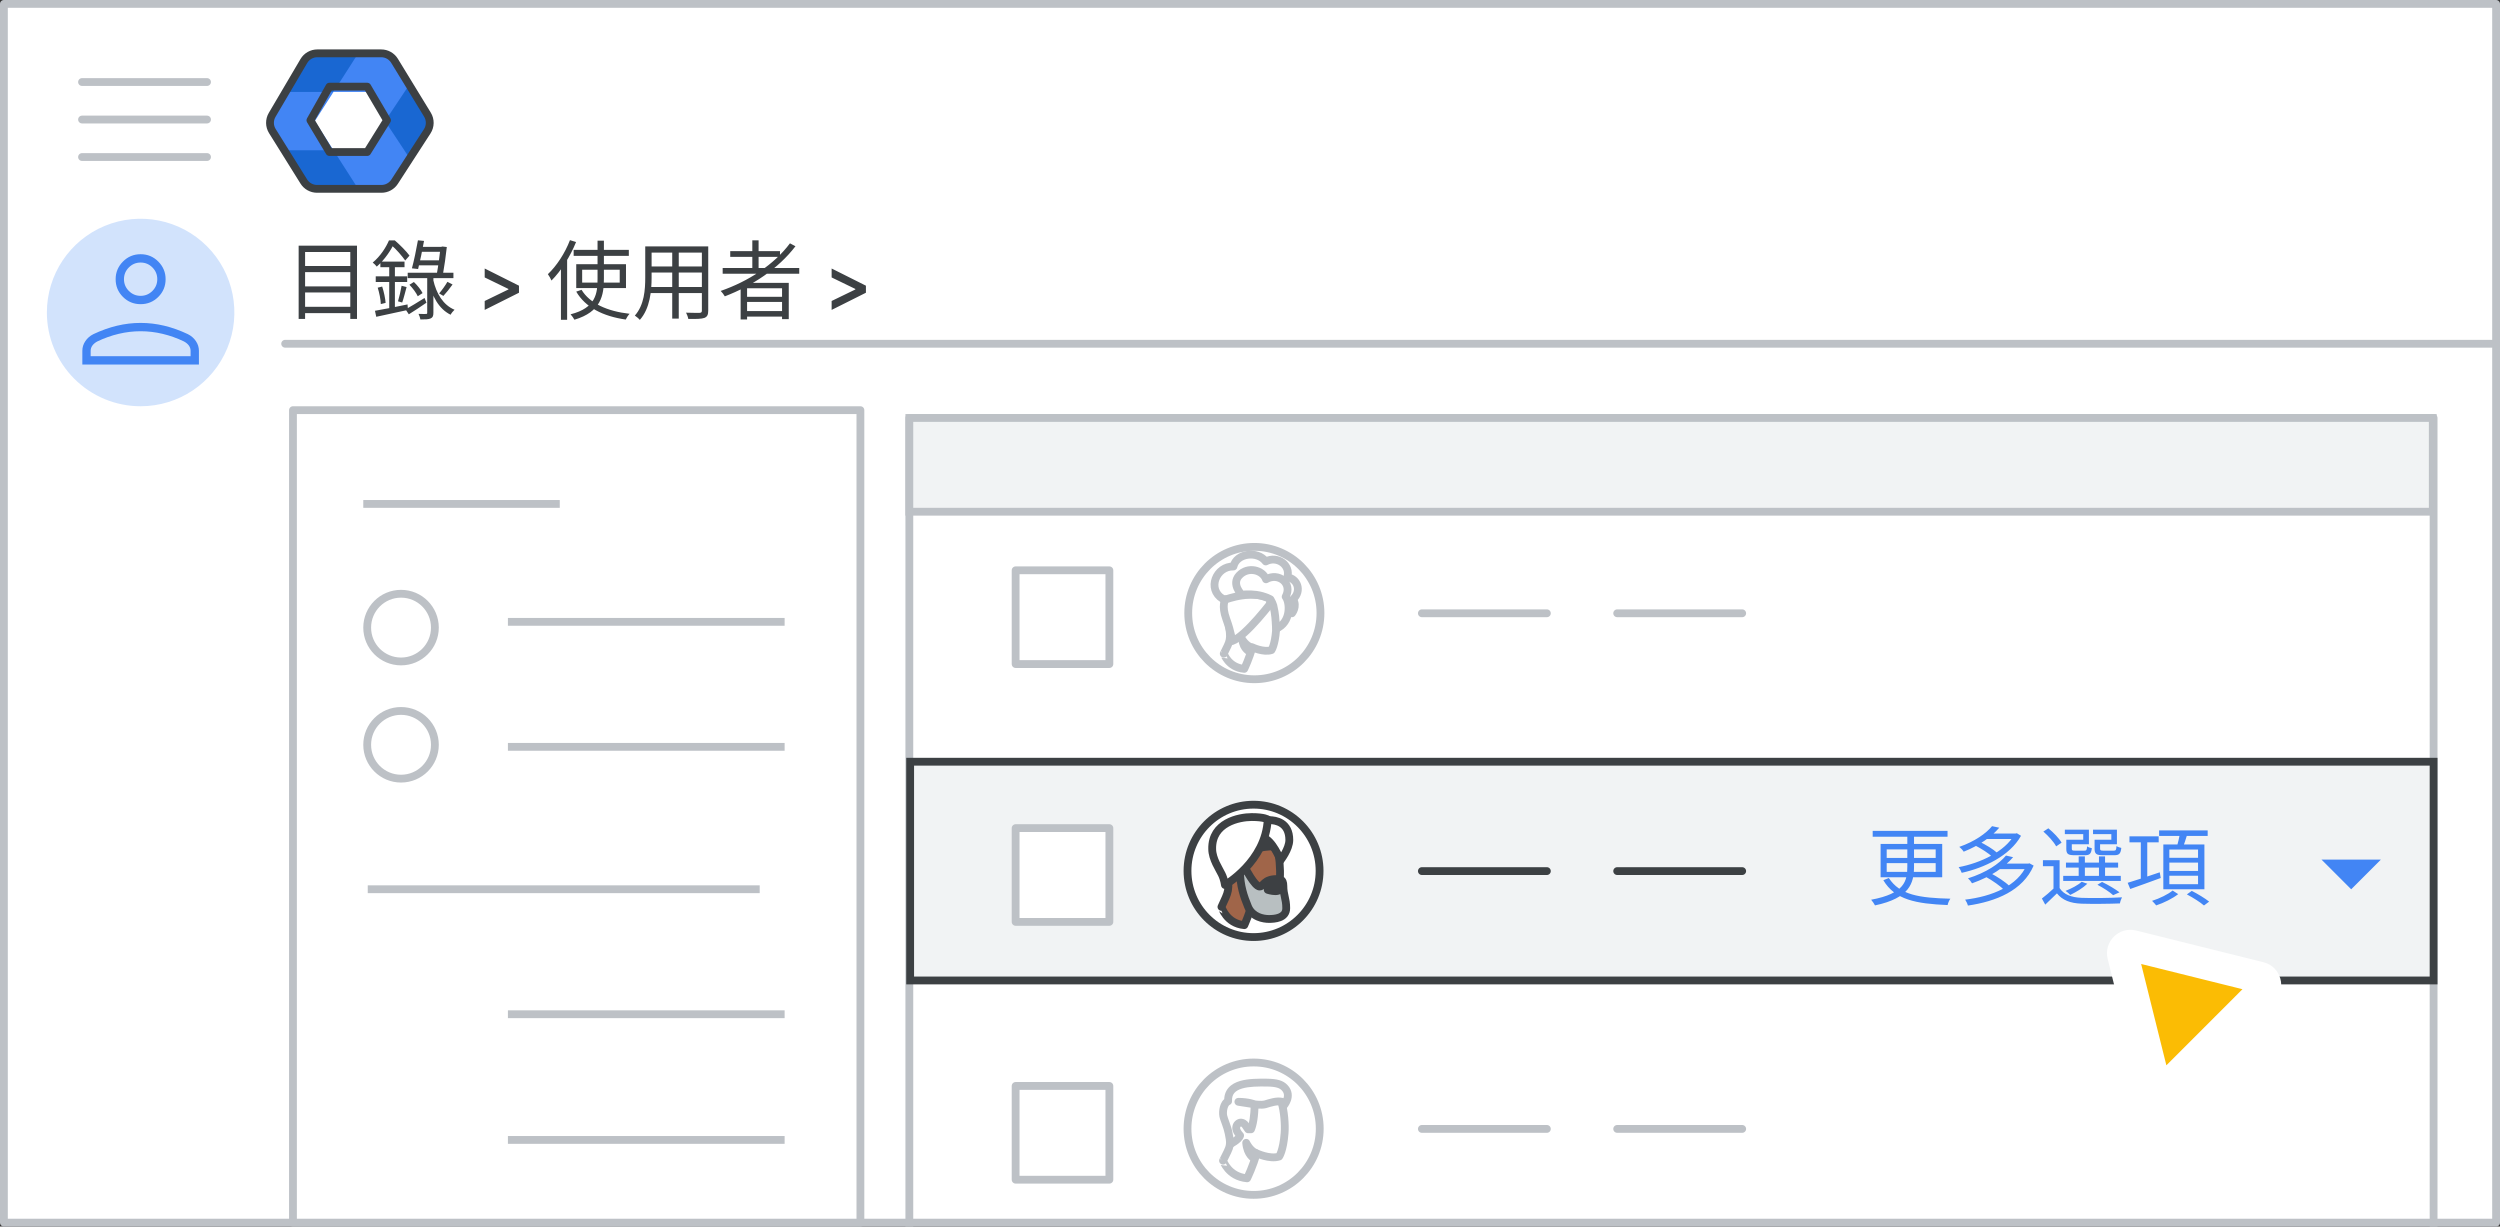 <svg width="320" height="157" viewBox="0 0 320 157" fill="none" xmlns="http://www.w3.org/2000/svg">
<rect x="0" y="0" width="320" height="157" fill="#333333" stroke="none"/>
<g id="admin-restore-data" clip-path="url(#clip0_4876_2999)">
<rect id="Rectangle" x="0.5" y="0.5" width="319" height="156" fill="white" stroke="#BDC1C6" stroke-linejoin="round"/>
<path id="Line" d="M36.5 44H319" stroke="#BDC1C6" stroke-linecap="round"/>
<g id="Admin icon - illustrated">
<g id="Group">
<path id="Vector" d="M36.407 19.233L38.831 23.168C39.214 23.791 39.922 24.174 40.688 24.174H45.849L44.92 21.531L42.688 19.233L39.547 18.722L36.407 19.233Z" fill="#1967D2"/>
<path id="Vector_2" d="M54.859 14.494L52.506 10.673L50.482 12.774L49.287 15.5L50.585 18.417L52.49 20.35L54.859 16.506C55.242 15.883 55.242 15.117 54.859 14.494Z" fill="#1967D2"/>
<path id="Vector_3" d="M45.85 6.826H40.689C39.923 6.826 39.215 7.209 38.832 7.832L36.407 11.767L39.547 12.279L42.688 11.767L44.98 9.469L45.85 6.826Z" fill="#1967D2"/>
<path id="Vector_4" d="M40.299 15.5L42.688 11.767H36.407L34.728 14.494C34.345 15.117 34.345 15.883 34.728 16.506L36.407 19.233H42.688L40.299 15.5Z" fill="#4285F4"/>
<path id="Vector_5" d="M46.898 11.767L49.287 15.5L52.505 10.673L50.755 7.832C50.372 7.209 49.663 6.826 48.897 6.826H45.85L42.688 11.767H46.898Z" fill="#4285F4"/>
<path id="Vector_6" d="M46.898 19.233H42.688L45.85 24.174H48.897C49.663 24.174 50.372 23.791 50.755 23.168L52.49 20.35L49.287 15.5L46.898 19.233Z" fill="#4285F4"/>
</g>
<path id="Path 19" fill-rule="evenodd" clip-rule="evenodd" d="M42.167 11.092H47.008L49.538 15.396L47.008 19.459H42.167L39.732 15.396L42.167 11.092Z" stroke="#3C4043" stroke-linejoin="round"/>
<path id="Path 19_2" fill-rule="evenodd" clip-rule="evenodd" d="M38.894 7.811C39.254 7.201 39.909 6.826 40.618 6.826H48.793C49.49 6.826 50.136 7.189 50.5 7.783L54.714 14.676C55.115 15.332 55.105 16.16 54.686 16.806L50.506 23.261C50.137 23.83 49.505 24.174 48.827 24.174H40.584C39.894 24.174 39.252 23.818 38.887 23.232L34.862 16.778C34.468 16.146 34.457 15.347 34.835 14.705L38.894 7.811Z" stroke="#3C4043" stroke-linejoin="round"/>
</g>
<g id="Menu">
<path id="Line_2" d="M10.5 10.5H26.5" stroke="#BDC1C6" stroke-linecap="round" stroke-linejoin="round"/>
<path id="Line_3" d="M10.5 15.3H26.5" stroke="#BDC1C6" stroke-linecap="round" stroke-linejoin="round"/>
<path id="Line_4" d="M10.5 20.1H26.5" stroke="#BDC1C6" stroke-linecap="round" stroke-linejoin="round"/>
</g>
<g id="nav-directory-on">
<path id="Path" d="M18 52C22.854 52 27.23 49.076 29.087 44.591C30.944 40.107 29.916 34.945 26.484 31.514C23.051 28.082 17.889 27.056 13.405 28.915C8.921 30.773 5.998 35.15 6 40.004C6 43.186 7.264 46.238 9.515 48.488C11.765 50.738 14.818 52.001 18 52Z" fill="#D2E3FC"/>
<g id="person_BASELINE_P900">
<path id="Shape" fill-rule="evenodd" clip-rule="evenodd" d="M15.735 38.002C16.357 38.623 17.112 38.934 18 38.934C18.888 38.934 19.643 38.623 20.265 38.002C20.887 37.38 21.198 36.625 21.198 35.736C21.198 34.866 20.887 34.115 20.265 33.484C19.643 32.854 18.888 32.539 18 32.539C17.112 32.539 16.357 32.854 15.735 33.484C15.113 34.115 14.802 34.866 14.802 35.736C14.802 36.625 15.113 37.38 15.735 38.002ZM10.539 44.903V46.662H25.462V44.903C25.462 44.459 25.333 44.046 25.076 43.664C24.818 43.282 24.476 42.985 24.049 42.772C23.037 42.292 22.029 41.932 21.025 41.692C20.021 41.452 19.013 41.333 18 41.333C16.987 41.333 15.979 41.452 14.976 41.692C13.972 41.932 12.963 42.292 11.951 42.772C11.524 42.985 11.183 43.282 10.925 43.664C10.667 44.046 10.539 44.459 10.539 44.903ZM24.396 45.596V44.903C24.396 44.655 24.32 44.428 24.17 44.223C24.018 44.019 23.809 43.846 23.543 43.704C22.655 43.278 21.744 42.954 20.812 42.732C19.879 42.51 18.942 42.398 18 42.398C17.058 42.398 16.122 42.51 15.189 42.732C14.256 42.954 13.345 43.278 12.457 43.704C12.191 43.846 11.982 44.019 11.831 44.223C11.68 44.428 11.604 44.655 11.604 44.903V45.596H24.396ZM19.506 37.242C19.088 37.659 18.586 37.868 18 37.868C17.414 37.868 16.912 37.659 16.495 37.242C16.077 36.824 15.868 36.323 15.868 35.736C15.868 35.15 16.077 34.648 16.495 34.231C16.912 33.813 17.414 33.605 18 33.605C18.586 33.605 19.088 33.813 19.506 34.231C19.923 34.648 20.132 35.15 20.132 35.736C20.132 36.323 19.923 36.824 19.506 37.242Z" fill="#4285F4"/>
</g>
</g>
<rect id="Rectangle_2" x="116.395" y="53.5" width="195.105" height="111" stroke="#BDC1C6" stroke-linejoin="round"/>
<rect id="Rectangle_3" x="116.395" y="53.5" width="195" height="12" fill="#F1F3F4" stroke="#BDC1C6"/>
<rect id="Rectangle_4" x="116.5" y="97.5" width="195" height="28" fill="#F1F3F4" stroke="#3C4043"/>
<rect id="Rectangle_5" x="37.5" y="52.5" width="72.632" height="104" fill="white" stroke="#BDC1C6" stroke-linejoin="round"/>
<g id="Group 4">
<path id="Line_5" d="M207 144.5H223" stroke="#BDC1C6" stroke-linecap="round"/>
<path id="Line_6" d="M182 144.5H198" stroke="#BDC1C6" stroke-linecap="round"/>
<rect id="Rectangle_6" x="130" y="139" width="12" height="12" fill="white" stroke="#BDC1C6" stroke-linejoin="round"/>
</g>
<g id="People/profile9 greyscale">
<g id="Group 22 Copy 5">
<ellipse id="Oval" cx="160.463" cy="144.472" rx="8.463" ry="8.472" fill="white" stroke="#BDC1C6"/>
</g>
<path id="Fill 1" fill-rule="evenodd" clip-rule="evenodd" d="M159.632 150.825C159.632 150.825 160.439 149.19 160.835 147.616C160.835 147.616 162.527 148.426 163.73 148.037C163.73 148.037 164.252 147.32 164.426 145.061C164.521 143.924 164.363 142.195 164.046 141.135C163.698 139.936 162.512 139.126 160.565 139.422C157.923 139.811 156.705 141.244 157.195 143.721C157.765 146.666 157.464 146.666 156.547 148.567C156.562 148.551 157.211 150.608 159.632 150.825Z" fill="white"/>
<path id="Stroke 3" fill-rule="evenodd" clip-rule="evenodd" d="M159.632 150.825C159.632 150.825 160.439 149.19 160.835 147.616C160.835 147.616 162.527 148.426 163.73 148.037C163.73 148.037 164.252 147.32 164.426 145.061C164.521 143.924 164.363 142.195 164.046 141.135C163.698 139.936 162.512 139.126 160.565 139.422C157.923 139.811 156.705 141.244 157.195 143.721C157.765 146.666 157.464 146.666 156.547 148.567C156.562 148.551 157.211 150.608 159.632 150.825Z" stroke="#BDC1C6" stroke-linecap="round" stroke-linejoin="round"/>
<path id="Fill 5" fill-rule="evenodd" clip-rule="evenodd" d="M158.737 145.345C158.574 145.911 157.413 146.477 157.413 146.477C157.413 146.477 157.528 146.267 157.266 145.054C157.102 144.198 156.661 143.276 156.579 142.84C156.465 142.226 156.644 141.191 157.2 140.965C157.07 138.532 160.091 138.556 162.102 138.573L162.121 138.573C163.462 138.589 164.017 138.799 164.426 139.219C165.44 140.27 164.312 141.531 164.312 141.531C164.279 141.272 164.116 141.03 164.116 141.03C163.429 140.868 162.579 141.159 161.941 141.353C161.467 141.482 160.584 141.353 160.584 141.353C160.584 142.84 160.372 143.988 160.127 144.553H159.767L159.358 143.955C159.358 143.955 159.13 143.664 158.77 143.697C158.606 143.713 158.23 143.891 158.23 144.392C158.23 144.747 158.557 145.168 158.737 145.345Z" fill="white"/>
<path id="Stroke 7" d="M160.585 141.353L160.508 141.847C160.759 141.886 161 141.73 161.067 141.484C161.134 141.238 161.005 140.982 160.768 140.888L160.585 141.353ZM158.509 141.03V140.53C158.247 140.53 158.03 140.731 158.01 140.991C157.99 141.251 158.174 141.484 158.432 141.524L158.509 141.03ZM160.584 141.353L160.657 140.858C160.513 140.837 160.367 140.88 160.258 140.975C160.148 141.07 160.084 141.208 160.084 141.353H160.584ZM160.127 144.553V145.053C160.326 145.053 160.506 144.935 160.585 144.752L160.127 144.553ZM159.767 144.553L159.354 144.835C159.447 144.972 159.602 145.053 159.767 145.053V144.553ZM159.358 143.955L159.771 143.673C159.765 143.664 159.758 143.655 159.752 143.647L159.358 143.955ZM158.77 143.697L158.725 143.199L158.72 143.199L158.77 143.697ZM158.737 145.345L159.218 145.484C159.268 145.308 159.219 145.119 159.089 144.99L158.737 145.345ZM157.413 146.477L156.974 146.238C156.87 146.429 156.901 146.665 157.052 146.822C157.202 146.98 157.437 147.022 157.632 146.926L157.413 146.477ZM157.266 145.054L156.775 145.148L156.777 145.16L157.266 145.054ZM156.579 142.84L156.088 142.931L156.088 142.932L156.579 142.84ZM157.2 140.965L157.389 141.428C157.586 141.348 157.711 141.151 157.7 140.938L157.2 140.965ZM162.121 138.573L162.127 138.073L162.125 138.073L162.121 138.573ZM164.426 139.219L164.786 138.872L164.785 138.871L164.426 139.219ZM164.312 141.531L163.816 141.594C163.84 141.788 163.976 141.95 164.163 142.008C164.35 142.067 164.554 142.01 164.685 141.864L164.312 141.531ZM164.116 141.03L164.53 140.75C164.46 140.646 164.353 140.572 164.23 140.543L164.116 141.03ZM161.941 141.353L162.073 141.835C162.078 141.834 162.082 141.833 162.087 141.831L161.941 141.353ZM160.585 141.353C160.768 140.888 160.768 140.888 160.768 140.888C160.768 140.888 160.768 140.888 160.768 140.888C160.768 140.888 160.768 140.888 160.767 140.888C160.767 140.887 160.766 140.887 160.766 140.887C160.765 140.887 160.764 140.886 160.762 140.886C160.759 140.884 160.756 140.883 160.751 140.881C160.742 140.878 160.73 140.873 160.715 140.868C160.684 140.857 160.642 140.843 160.587 140.825C160.479 140.791 160.323 140.747 160.128 140.703C159.736 140.616 159.18 140.53 158.509 140.53V141.53C159.095 141.53 159.578 141.605 159.91 141.679C160.075 141.716 160.203 141.753 160.287 141.779C160.329 141.793 160.36 141.803 160.379 141.81C160.389 141.813 160.395 141.816 160.399 141.817C160.401 141.818 160.402 141.818 160.402 141.818C160.402 141.819 160.402 141.819 160.402 141.818C160.402 141.818 160.402 141.818 160.402 141.818C160.401 141.818 160.401 141.818 160.401 141.818C160.401 141.818 160.401 141.818 160.401 141.818C160.401 141.818 160.401 141.818 160.585 141.353ZM158.432 141.524L160.508 141.847L160.662 140.859L158.586 140.536L158.432 141.524ZM160.084 141.353C160.084 142.811 159.874 143.88 159.668 144.354L160.585 144.752C160.87 144.095 161.084 142.869 161.084 141.353H160.084ZM160.127 144.053H159.767V145.053H160.127V144.053ZM160.18 144.271L159.771 143.673L158.946 144.238L159.354 144.835L160.18 144.271ZM159.358 143.955C159.752 143.647 159.751 143.646 159.751 143.646C159.751 143.646 159.751 143.646 159.751 143.646C159.751 143.646 159.751 143.645 159.751 143.645C159.75 143.645 159.75 143.644 159.749 143.644C159.749 143.643 159.748 143.642 159.747 143.641C159.745 143.638 159.743 143.636 159.74 143.633C159.736 143.627 159.73 143.62 159.723 143.612C159.709 143.597 159.691 143.577 159.669 143.555C159.624 143.511 159.561 143.454 159.478 143.399C159.315 143.289 159.055 143.169 158.725 143.199L158.815 144.195C158.845 144.192 158.879 144.201 158.92 144.229C158.94 144.242 158.956 144.256 158.965 144.266C158.97 144.27 158.972 144.273 158.973 144.273C158.973 144.274 158.972 144.273 158.971 144.271C158.97 144.271 158.97 144.27 158.969 144.269C158.968 144.268 158.968 144.267 158.967 144.267C158.967 144.266 158.966 144.266 158.966 144.266C158.966 144.265 158.966 144.265 158.966 144.265C158.966 144.265 158.965 144.265 158.965 144.265C158.965 144.264 158.965 144.264 159.358 143.955ZM158.72 143.199C158.527 143.218 158.289 143.315 158.094 143.501C157.882 143.702 157.731 144.002 157.731 144.392H158.731C158.731 144.33 158.742 144.293 158.751 144.272C158.76 144.251 158.772 144.236 158.784 144.224C158.797 144.211 158.812 144.202 158.826 144.196C158.842 144.189 158.842 144.192 158.82 144.194L158.72 143.199ZM157.731 144.392C157.731 144.706 157.868 144.995 157.989 145.195C158.117 145.405 158.27 145.586 158.386 145.701L159.089 144.99C159.025 144.927 158.925 144.809 158.844 144.676C158.756 144.532 158.731 144.433 158.731 144.392H157.731ZM158.257 145.207C158.25 145.229 158.215 145.299 158.107 145.408C158.005 145.51 157.873 145.614 157.732 145.71C157.593 145.805 157.456 145.886 157.354 145.943C157.303 145.971 157.262 145.993 157.234 146.007C157.22 146.015 157.209 146.02 157.202 146.023C157.199 146.025 157.196 146.026 157.195 146.027C157.194 146.027 157.194 146.027 157.194 146.028C157.194 146.028 157.194 146.028 157.194 146.028C157.194 146.028 157.194 146.028 157.194 146.027C157.194 146.027 157.194 146.027 157.194 146.027C157.194 146.027 157.194 146.027 157.413 146.477C157.632 146.926 157.632 146.926 157.632 146.926C157.632 146.926 157.633 146.926 157.633 146.926C157.633 146.926 157.633 146.926 157.633 146.926C157.633 146.926 157.634 146.925 157.634 146.925C157.635 146.925 157.637 146.924 157.638 146.923C157.641 146.922 157.645 146.92 157.65 146.917C157.661 146.912 157.675 146.905 157.693 146.896C157.729 146.877 157.779 146.85 157.84 146.817C157.96 146.75 158.124 146.653 158.296 146.536C158.466 146.42 158.654 146.276 158.816 146.113C158.971 145.957 159.142 145.744 159.218 145.484L158.257 145.207ZM157.413 146.477C157.852 146.716 157.853 146.715 157.853 146.714C157.853 146.714 157.854 146.714 157.854 146.713C157.854 146.712 157.855 146.711 157.855 146.71C157.856 146.708 157.857 146.706 157.858 146.704C157.86 146.7 157.862 146.696 157.864 146.692C157.868 146.685 157.872 146.677 157.875 146.669C157.882 146.652 157.888 146.636 157.893 146.619C157.904 146.585 157.913 146.549 157.92 146.51C157.933 146.432 157.94 146.335 157.938 146.21C157.933 145.962 157.889 145.572 157.755 144.949L156.777 145.16C156.904 145.749 156.935 146.07 156.938 146.23C156.939 146.309 156.934 146.341 156.934 146.34C156.934 146.34 156.936 146.329 156.942 146.312C156.945 146.303 156.948 146.292 156.954 146.28C156.956 146.274 156.959 146.267 156.963 146.26C156.964 146.256 156.966 146.253 156.968 146.249C156.969 146.247 156.97 146.245 156.971 146.243C156.971 146.242 156.972 146.242 156.972 146.241C156.973 146.24 156.973 146.239 156.973 146.239C156.974 146.238 156.974 146.238 157.413 146.477ZM157.757 144.961C157.667 144.49 157.504 144.014 157.362 143.62C157.209 143.195 157.102 142.914 157.071 142.748L156.088 142.932C156.138 143.202 156.292 143.6 156.421 143.959C156.562 144.35 156.701 144.762 156.775 145.148L157.757 144.961ZM157.071 142.749C157.029 142.521 157.039 142.186 157.121 141.89C157.209 141.567 157.334 141.451 157.389 141.428L157.012 140.502C156.511 140.706 156.268 141.219 156.156 141.624C156.038 142.056 156.016 142.544 156.088 142.931L157.071 142.749ZM157.7 140.938C157.673 140.441 157.806 140.119 158.007 139.889C158.22 139.646 158.552 139.46 159 139.327C159.909 139.057 161.091 139.065 162.117 139.073L162.125 138.073C161.141 138.065 159.797 138.048 158.716 138.368C158.168 138.531 157.639 138.793 157.255 139.23C156.861 139.68 156.662 140.268 156.701 140.992L157.7 140.938ZM162.115 139.073C163.417 139.088 163.801 139.294 164.068 139.568L164.785 138.871C164.234 138.304 163.507 138.089 162.127 138.073L162.115 139.073ZM164.066 139.566C164.402 139.915 164.392 140.274 164.277 140.605C164.217 140.776 164.131 140.928 164.056 141.04C164.02 141.095 163.988 141.137 163.966 141.165C163.955 141.178 163.947 141.188 163.942 141.194C163.94 141.197 163.938 141.198 163.938 141.199C163.938 141.199 163.938 141.199 163.938 141.199C163.938 141.199 163.938 141.199 163.938 141.199C163.938 141.198 163.939 141.198 163.939 141.198C163.939 141.198 163.939 141.198 163.939 141.198C163.939 141.198 163.939 141.198 164.312 141.531C164.685 141.864 164.685 141.864 164.685 141.864C164.685 141.864 164.685 141.864 164.685 141.864C164.685 141.863 164.686 141.863 164.686 141.863C164.686 141.862 164.687 141.861 164.688 141.861C164.689 141.859 164.691 141.857 164.692 141.855C164.696 141.851 164.701 141.846 164.706 141.839C164.718 141.826 164.733 141.807 164.751 141.785C164.787 141.739 164.835 141.675 164.888 141.595C164.994 141.437 165.126 141.208 165.221 140.933C165.417 140.371 165.464 139.575 164.786 138.872L164.066 139.566ZM164.808 141.468C164.782 141.263 164.708 141.082 164.652 140.966C164.622 140.904 164.594 140.853 164.572 140.817C164.561 140.799 164.552 140.784 164.545 140.772C164.541 140.767 164.538 140.762 164.536 140.758C164.535 140.756 164.533 140.755 164.533 140.753C164.532 140.753 164.532 140.752 164.531 140.752C164.531 140.751 164.531 140.751 164.531 140.751C164.531 140.751 164.531 140.751 164.531 140.75C164.531 140.75 164.53 140.75 164.53 140.75C164.53 140.75 164.53 140.75 164.116 141.03C163.701 141.309 163.701 141.309 163.701 141.309C163.701 141.309 163.701 141.309 163.701 141.309C163.701 141.309 163.701 141.309 163.701 141.309C163.701 141.308 163.701 141.308 163.7 141.308C163.7 141.308 163.7 141.307 163.7 141.307C163.7 141.307 163.699 141.307 163.699 141.307C163.699 141.306 163.7 141.307 163.701 141.309C163.703 141.312 163.706 141.318 163.711 141.326C163.722 141.343 163.736 141.369 163.751 141.401C163.785 141.47 163.809 141.54 163.816 141.594L164.808 141.468ZM164.23 140.543C163.784 140.438 163.317 140.485 162.911 140.568C162.503 140.651 162.101 140.782 161.796 140.875L162.087 141.831C162.419 141.73 162.761 141.619 163.11 141.548C163.459 141.477 163.761 141.46 164.001 141.516L164.23 140.543ZM161.81 140.871C161.658 140.912 161.391 140.918 161.114 140.902C160.985 140.895 160.869 140.884 160.785 140.874C160.744 140.87 160.711 140.865 160.688 140.862C160.677 140.861 160.669 140.86 160.663 140.859C160.661 140.859 160.659 140.858 160.658 140.858C160.657 140.858 160.657 140.858 160.657 140.858C160.657 140.858 160.657 140.858 160.657 140.858C160.657 140.858 160.657 140.858 160.657 140.858C160.657 140.858 160.657 140.858 160.657 140.858C160.657 140.858 160.657 140.858 160.584 141.353C160.512 141.848 160.512 141.848 160.512 141.848C160.512 141.848 160.512 141.848 160.512 141.848C160.512 141.848 160.512 141.848 160.513 141.848C160.513 141.848 160.513 141.848 160.514 141.848C160.514 141.848 160.515 141.848 160.516 141.848C160.519 141.849 160.522 141.849 160.526 141.85C160.533 141.851 160.544 141.852 160.558 141.854C160.586 141.858 160.626 141.863 160.674 141.868C160.771 141.879 160.905 141.892 161.056 141.901C161.339 141.917 161.75 141.923 162.073 141.835L161.81 140.871Z" fill="#BDC1C6"/>
<path id="Fill 13" fill-rule="evenodd" clip-rule="evenodd" d="M160.512 148.256C160.512 148.256 159.64 147.845 159.512 146.279C159.512 146.279 159.94 147.212 160.698 147.56C160.698 147.56 160.655 147.734 160.626 147.877C160.569 148.035 160.512 148.256 160.512 148.256Z" fill="#BDC1C6"/>
<path id="Stroke 15" fill-rule="evenodd" clip-rule="evenodd" d="M160.512 148.256C160.512 148.256 159.64 147.845 159.512 146.279C159.512 146.279 159.94 147.212 160.698 147.56C160.698 147.56 160.655 147.734 160.626 147.877C160.569 148.035 160.512 148.256 160.512 148.256Z" stroke="#BDC1C6" stroke-linecap="round" stroke-linejoin="round"/>
</g>
<g id="Group 5">
<path id="Line_7" d="M207 111.5H223" stroke="#3C4043" stroke-linecap="round"/>
<path id="Line_8" d="M182 111.5H198" stroke="#3C4043" stroke-linecap="round"/>
<g id="People/profile6">
<g id="Group 22 Copy">
<ellipse id="Oval_2" cx="160.453" cy="111.472" rx="8.453" ry="8.472" fill="white" stroke="#3C4043"/>
</g>
<g id="Group 25">
<path id="Fill 1_2" fill-rule="evenodd" clip-rule="evenodd" d="M159.272 118.419C159.272 118.419 160.037 116.726 160.413 115.099C160.413 115.099 162.019 115.937 163.16 115.534C163.16 115.534 163.656 114.792 163.821 112.456C163.911 111.279 163.761 109.49 163.461 108.394C163.13 107.153 162.004 106.315 160.158 106.621C157.65 107.024 156.494 108.507 156.96 111.07C157.5 114.116 157.215 114.116 156.344 116.082C156.359 116.082 156.96 118.209 159.272 118.419Z" fill="#A06549"/>
<path id="Stroke 3_2" fill-rule="evenodd" clip-rule="evenodd" d="M159.272 118.419C159.272 118.419 160.037 116.726 160.413 115.099C160.413 115.099 162.019 115.937 163.16 115.534C163.16 115.534 163.656 114.792 163.821 112.456C163.911 111.279 163.761 109.49 163.461 108.394C163.13 107.153 162.004 106.315 160.158 106.621C157.65 107.024 156.494 108.507 156.96 111.07C157.5 114.116 157.215 114.116 156.344 116.082C156.359 116.082 156.96 118.209 159.272 118.419Z" stroke="#3D4043" stroke-linecap="round" stroke-linejoin="round"/>
<path id="Fill 5_2" fill-rule="evenodd" clip-rule="evenodd" d="M160.44 115.652C160.44 115.652 159.28 115.24 159.108 113.675C159.108 113.675 159.679 114.608 160.688 114.956C160.688 114.956 160.631 115.13 160.593 115.272C160.517 115.43 160.44 115.652 160.44 115.652Z" fill="#3C4043"/>
<path id="Stroke 7_2" fill-rule="evenodd" clip-rule="evenodd" d="M160.44 115.652C160.44 115.652 159.28 115.24 159.108 113.675C159.108 113.675 159.679 114.608 160.688 114.956C160.688 114.956 160.631 115.13 160.593 115.272C160.517 115.43 160.44 115.652 160.44 115.652Z" stroke="#3C4043" stroke-linecap="round" stroke-linejoin="round"/>
<path id="Fill 9" fill-rule="evenodd" clip-rule="evenodd" d="M163.819 113.854C163.819 113.854 163.727 114.07 163.247 114.07C162.766 114.07 162.267 113.897 162.267 113.897C162.267 113.897 163.025 113.279 163.505 113.279C163.986 113.279 163.819 113.854 163.819 113.854ZM164.27 113.38C164.27 112.521 163.819 112.521 163.419 112.521C161.751 112.521 161.734 113.477 161.234 113.477C160.6 113.477 159.365 111.062 159.365 111.062C159.365 111.062 158.681 109.57 158.715 111.5C158.748 113.429 159.198 114.71 159.749 116.055C160.299 117.401 161.734 117.628 162.418 117.628C163.102 117.628 164.637 117.547 164.637 116.25C164.637 114.969 164.27 114.612 164.27 113.38Z" fill="#B8BFC1"/>
<path id="Stroke 11" d="M163.819 113.854L164.279 114.051C164.287 114.032 164.294 114.013 164.3 113.993L163.819 113.854ZM162.267 113.897L161.951 113.51C161.811 113.625 161.743 113.806 161.775 113.985C161.807 114.163 161.933 114.311 162.104 114.37L162.267 113.897ZM159.365 111.062L158.911 111.27C158.914 111.277 158.917 111.283 158.92 111.289L159.365 111.062ZM163.819 113.854C163.36 113.657 163.36 113.657 163.36 113.657C163.36 113.656 163.36 113.656 163.36 113.656C163.361 113.655 163.361 113.655 163.361 113.654C163.362 113.653 163.362 113.652 163.363 113.651C163.364 113.649 163.364 113.646 163.365 113.644C163.367 113.64 163.369 113.636 163.371 113.632C163.375 113.624 163.379 113.617 163.383 113.61C163.391 113.597 163.399 113.585 163.407 113.576C163.423 113.556 163.436 113.546 163.441 113.543C163.455 113.534 163.411 113.57 163.247 113.57V114.57C163.563 114.57 163.805 114.498 163.985 114.382C164.074 114.324 164.14 114.26 164.188 114.2C164.212 114.17 164.231 114.142 164.245 114.117C164.253 114.104 164.259 114.092 164.265 114.081C164.268 114.076 164.27 114.07 164.272 114.065C164.274 114.063 164.275 114.06 164.276 114.058C164.276 114.057 164.277 114.056 164.277 114.055C164.278 114.054 164.278 114.053 164.278 114.053C164.278 114.052 164.278 114.052 164.279 114.052C164.279 114.052 164.279 114.051 163.819 113.854ZM163.247 113.57C163.06 113.57 162.857 113.536 162.691 113.497C162.61 113.478 162.542 113.459 162.496 113.445C162.473 113.438 162.455 113.433 162.444 113.429C162.438 113.427 162.434 113.426 162.432 113.425C162.431 113.425 162.43 113.425 162.43 113.425C162.43 113.425 162.43 113.425 162.43 113.425C162.43 113.425 162.43 113.425 162.43 113.425C162.431 113.425 162.431 113.425 162.431 113.425C162.431 113.425 162.431 113.425 162.431 113.425C162.431 113.425 162.431 113.425 162.267 113.897C162.104 114.37 162.104 114.37 162.104 114.37C162.104 114.37 162.104 114.37 162.104 114.37C162.104 114.37 162.105 114.37 162.105 114.37C162.105 114.37 162.105 114.37 162.106 114.37C162.106 114.371 162.107 114.371 162.108 114.371C162.109 114.372 162.112 114.372 162.114 114.373C162.12 114.375 162.127 114.378 162.136 114.38C162.154 114.386 162.179 114.394 162.21 114.403C162.272 114.422 162.359 114.446 162.463 114.471C162.666 114.518 162.953 114.57 163.247 114.57V113.57ZM162.267 113.897C162.584 114.285 162.584 114.285 162.584 114.285C162.584 114.285 162.583 114.285 162.583 114.285C162.583 114.285 162.583 114.285 162.583 114.285C162.583 114.285 162.583 114.285 162.583 114.285C162.583 114.285 162.583 114.285 162.584 114.284C162.585 114.284 162.586 114.283 162.588 114.281C162.593 114.278 162.599 114.272 162.609 114.265C162.627 114.25 162.655 114.229 162.69 114.203C162.761 114.151 162.859 114.082 162.97 114.013C163.081 113.944 163.196 113.881 163.302 113.837C163.415 113.79 163.481 113.779 163.505 113.779V112.779C163.289 112.779 163.08 112.846 162.916 112.914C162.745 112.986 162.581 113.078 162.443 113.163C162.304 113.25 162.182 113.335 162.096 113.398C162.053 113.43 162.018 113.457 161.993 113.477C161.981 113.486 161.971 113.494 161.964 113.5C161.96 113.503 161.958 113.505 161.955 113.507C161.954 113.507 161.954 113.508 161.953 113.509C161.952 113.509 161.952 113.509 161.952 113.509C161.952 113.51 161.952 113.51 161.952 113.51C161.952 113.51 161.951 113.51 161.951 113.51C161.951 113.51 161.951 113.51 162.267 113.897ZM163.505 113.779C163.516 113.779 163.504 113.781 163.479 113.771C163.453 113.761 163.423 113.743 163.397 113.716C163.347 113.665 163.345 113.619 163.346 113.63C163.348 113.64 163.348 113.661 163.343 113.69C163.341 113.702 163.339 113.712 163.338 113.718C163.338 113.72 163.337 113.722 163.337 113.721C163.337 113.721 163.337 113.721 163.338 113.72C163.338 113.719 163.338 113.719 163.338 113.718C163.338 113.718 163.338 113.717 163.339 113.717C163.339 113.716 163.339 113.716 163.339 113.716C163.339 113.716 163.339 113.716 163.339 113.716C163.339 113.716 163.339 113.715 163.819 113.854C164.3 113.993 164.3 113.993 164.3 113.993C164.3 113.993 164.3 113.992 164.3 113.992C164.3 113.992 164.3 113.992 164.3 113.992C164.3 113.991 164.3 113.99 164.301 113.99C164.301 113.988 164.301 113.987 164.302 113.985C164.303 113.982 164.304 113.978 164.305 113.974C164.307 113.965 164.31 113.954 164.313 113.941C164.319 113.915 164.326 113.88 164.332 113.838C164.344 113.759 164.356 113.637 164.338 113.503C164.321 113.371 164.27 113.181 164.117 113.022C163.952 112.851 163.731 112.779 163.505 112.779V113.779ZM164.77 113.38C164.77 112.876 164.636 112.453 164.27 112.211C163.959 112.006 163.581 112.021 163.419 112.021V113.021C163.526 113.021 163.594 113.022 163.653 113.03C163.709 113.037 163.722 113.048 163.719 113.046C163.709 113.039 163.716 113.036 163.729 113.07C163.746 113.112 163.77 113.205 163.77 113.38H164.77ZM163.419 112.021C162.468 112.021 161.93 112.301 161.56 112.622C161.476 112.695 161.404 112.767 161.347 112.825C161.285 112.889 161.25 112.927 161.214 112.959C161.15 113.018 161.172 112.977 161.234 112.977V113.977C161.545 113.977 161.757 113.817 161.889 113.697C161.952 113.64 162.016 113.573 162.063 113.524C162.115 113.47 162.163 113.423 162.216 113.377C162.398 113.219 162.702 113.021 163.419 113.021V112.021ZM161.234 112.977C161.305 112.977 161.319 113.006 161.258 112.964C161.206 112.928 161.134 112.863 161.045 112.765C160.867 112.568 160.671 112.293 160.482 111.999C160.296 111.709 160.128 111.417 160.005 111.197C159.944 111.087 159.895 110.995 159.861 110.931C159.844 110.9 159.831 110.875 159.823 110.858C159.819 110.85 159.815 110.844 159.813 110.84C159.812 110.838 159.811 110.836 159.811 110.835C159.811 110.835 159.811 110.834 159.81 110.834C159.81 110.834 159.81 110.834 159.81 110.834C159.81 110.834 159.81 110.834 159.81 110.834C159.81 110.834 159.81 110.834 159.365 111.062C158.92 111.289 158.92 111.289 158.92 111.289C158.92 111.289 158.92 111.29 158.92 111.29C158.92 111.29 158.92 111.29 158.92 111.29C158.921 111.291 158.921 111.291 158.921 111.292C158.922 111.293 158.923 111.295 158.924 111.298C158.927 111.303 158.931 111.31 158.936 111.319C158.945 111.338 158.959 111.365 158.978 111.4C159.014 111.468 159.066 111.565 159.131 111.682C159.26 111.914 159.439 112.226 159.641 112.54C159.84 112.85 160.071 113.179 160.303 113.435C160.419 113.563 160.548 113.688 160.685 113.783C160.813 113.873 161.004 113.977 161.234 113.977V112.977ZM159.365 111.062C159.82 110.853 159.82 110.853 159.82 110.853C159.82 110.853 159.819 110.853 159.819 110.853C159.819 110.853 159.819 110.852 159.819 110.852C159.819 110.852 159.819 110.851 159.818 110.851C159.818 110.849 159.817 110.848 159.816 110.846C159.814 110.842 159.812 110.836 159.809 110.83C159.802 110.817 159.793 110.798 159.782 110.777C159.761 110.733 159.729 110.674 159.691 110.608C159.628 110.499 159.503 110.296 159.337 110.165C159.258 110.103 159.07 109.976 158.819 110.021C158.544 110.069 158.406 110.28 158.347 110.411C158.285 110.548 158.254 110.709 158.236 110.873C158.217 111.045 158.21 111.255 158.215 111.508L159.214 111.491C159.21 111.262 159.218 111.097 159.23 110.98C159.243 110.857 159.26 110.818 159.258 110.823C159.258 110.823 159.191 110.97 158.993 111.005C158.904 111.021 158.832 111.004 158.788 110.988C158.747 110.972 158.723 110.954 158.717 110.95C158.709 110.943 158.72 110.95 158.748 110.989C158.773 111.022 158.8 111.065 158.826 111.11C158.852 111.154 158.874 111.196 158.889 111.226C158.897 111.241 158.903 111.254 158.906 111.261C158.908 111.265 158.91 111.268 158.91 111.269C158.911 111.27 158.911 111.271 158.911 111.271C158.911 111.271 158.911 111.271 158.911 111.271C158.911 111.271 158.911 111.271 158.911 111.271C158.911 111.27 158.911 111.27 158.911 111.27C158.911 111.27 158.911 111.27 159.365 111.062ZM158.215 111.508C158.25 113.527 158.725 114.874 159.286 116.245L160.212 115.866C159.671 114.545 159.246 113.331 159.214 111.491L158.215 111.508ZM159.286 116.245C159.96 117.892 161.692 118.128 162.418 118.128V117.128C161.776 117.128 160.639 116.91 160.212 115.866L159.286 116.245ZM162.418 118.128C162.766 118.128 163.402 118.11 163.965 117.891C164.252 117.78 164.549 117.605 164.774 117.328C165.006 117.043 165.137 116.681 165.137 116.25H164.137C164.137 116.467 164.076 116.602 163.999 116.697C163.915 116.8 163.785 116.889 163.603 116.959C163.227 117.105 162.754 117.128 162.418 117.128V118.128ZM165.137 116.25C165.137 115.552 165.035 115.099 164.941 114.686C164.851 114.289 164.77 113.937 164.77 113.38H163.77C163.77 114.055 163.873 114.498 163.966 114.908C164.055 115.301 164.137 115.667 164.137 116.25H165.137Z" fill="#3D4043"/>
<path id="Fill 13_2" fill-rule="evenodd" clip-rule="evenodd" d="M161.478 108.535C161.478 108.535 163.006 108.255 163.372 108.379C163.738 108.504 162.735 106.558 162.735 106.558L161.812 106.574L161.478 108.535Z" fill="white"/>
<path id="Stroke 15_2" fill-rule="evenodd" clip-rule="evenodd" d="M161.083 108.535C161.083 108.535 162.611 108.255 162.977 108.379C163.343 108.504 162.34 106.558 162.34 106.558L161.417 106.574L161.083 108.535Z" stroke="#3D4043" stroke-linecap="round" stroke-linejoin="round"/>
<path id="Fill 17" fill-rule="evenodd" clip-rule="evenodd" d="M161.729 105.13C161.729 105.13 161.595 104.977 162.455 104.977C163.314 104.977 165.032 105.274 165.032 107.521C165.032 108.692 163.905 110.117 163.905 110.117C163.905 110.117 162.875 107.471 161.615 107.199C160.355 106.911 161.729 105.13 161.729 105.13Z" fill="white"/>
<path id="Stroke 19" fill-rule="evenodd" clip-rule="evenodd" d="M161.729 105.13C161.729 105.13 161.595 104.977 162.455 104.977C163.314 104.977 165.032 105.274 165.032 107.521C165.032 108.692 163.905 110.117 163.905 110.117C163.905 110.117 162.875 107.471 161.615 107.199C160.355 106.911 161.729 105.13 161.729 105.13Z" stroke="#3D4043" stroke-linecap="round" stroke-linejoin="round"/>
<path id="Fill 21" fill-rule="evenodd" clip-rule="evenodd" d="M156.794 113.279C156.794 113.279 162.022 110.277 162.267 104.889C162.267 104.889 161.859 104.582 160.225 104.582C158.591 104.582 155.095 105.29 155.16 108.661C155.16 109.939 156.075 111.247 156.386 111.909C156.712 112.571 156.794 113.279 156.794 113.279Z" fill="white"/>
<path id="Stroke 23" fill-rule="evenodd" clip-rule="evenodd" d="M156.794 113.279C156.794 113.279 162.022 110.277 162.267 104.889C162.267 104.889 161.859 104.582 160.225 104.582C158.591 104.582 155.095 105.29 155.16 108.661C155.16 109.939 156.075 111.247 156.386 111.909C156.712 112.571 156.794 113.279 156.794 113.279Z" stroke="#3D4043" stroke-linecap="round" stroke-linejoin="round"/>
</g>
</g>
<rect id="Rectangle_7" x="130" y="106" width="12" height="12" fill="white" stroke="#BDC1C6" stroke-linejoin="round"/>
<g id="Group 2">
<g id="arrow_drop_down_BASELINE_P900">
<path id="Path_2" d="M300.95 113.83L297.15 110.03H304.75L300.95 113.83Z" fill="#4285F4"/>
</g>
</g>
</g>
<g id="Group 3">
<path id="Line_9" d="M207 78.5H223" stroke="#BDC1C6" stroke-linecap="round"/>
<path id="Line_10" d="M182 78.5H198" stroke="#BDC1C6" stroke-linecap="round"/>
<g id="People/profile2 greyscale">
<ellipse id="Oval_3" cx="160.557" cy="78.472" rx="8.463" ry="8.472" fill="white" stroke="#BDC1C6"/>
<g id="Group 27">
<path id="Fill 1_3" fill-rule="evenodd" clip-rule="evenodd" d="M165.373 78.5C165.373 78.5 166.08 77.635 165.52 76.706C166.706 75.584 166 74.009 164.773 73.906C165.253 72.319 163.48 71.08 162.013 71.867C160.947 70.447 158.267 70.809 157.88 72.512C155.694 72.448 154.441 75.39 156.507 76.655L162.96 77.455C162.96 77.442 165.04 77.648 165.373 78.5Z" fill="white"/>
<path id="Stroke 3_3" fill-rule="evenodd" clip-rule="evenodd" d="M165.373 78.5C165.373 78.5 166.08 77.635 165.52 76.706C166.706 75.584 166 74.009 164.773 73.906C165.253 72.319 163.48 71.08 162.013 71.867C160.947 70.447 158.267 70.809 157.88 72.512C155.694 72.448 154.441 75.39 156.507 76.655L162.96 77.455C162.96 77.442 165.04 77.648 165.373 78.5Z" stroke="#BDC1C6" stroke-linecap="round" stroke-linejoin="round"/>
<path id="Stroke 7_3" fill-rule="evenodd" clip-rule="evenodd" d="M159.263 85.616C159.263 85.616 159.949 84.206 160.286 82.85C160.286 82.85 161.725 83.548 162.747 83.212C162.747 83.212 163.19 82.594 163.339 80.647C163.419 79.667 163.285 78.176 163.016 77.263C162.72 76.228 161.711 75.53 160.057 75.785C157.811 76.121 156.775 77.357 157.192 79.492C157.676 82.03 157.421 82.03 156.641 83.669C156.654 83.655 157.206 85.428 159.263 85.616Z" stroke="#BDC1C6" stroke-linecap="round" stroke-linejoin="round"/>
<path id="Stroke 9" d="M159.013 79.91C159.013 79.91 158.841 79.649 158.601 79.69C158.361 79.732 158.201 80.02 158.224 80.335C158.236 80.65 158.487 81.089 158.773 81.267" stroke="#BDC1C6" stroke-linecap="round" stroke-linejoin="round"/>
<path id="Fill 11" fill-rule="evenodd" clip-rule="evenodd" d="M160.013 83.442C160.013 83.442 159.142 83.113 159.013 81.86C159.013 81.86 159.442 82.607 160.199 82.885C160.199 82.885 160.156 83.024 160.128 83.138C160.07 83.277 160.013 83.442 160.013 83.442Z" fill="#BDC1C6"/>
<path id="Stroke 13" fill-rule="evenodd" clip-rule="evenodd" d="M160.013 83.442C160.013 83.442 159.142 83.113 159.013 81.86C159.013 81.86 159.442 82.607 160.199 82.885C160.199 82.885 160.156 83.024 160.128 83.138C160.07 83.277 160.013 83.442 160.013 83.442Z" stroke="#BDC1C6" stroke-linecap="round" stroke-linejoin="round"/>
<path id="Fill 15" fill-rule="evenodd" clip-rule="evenodd" d="M157.703 82.058C157.703 82.058 157.609 81.001 156.966 79.243C156.323 77.485 156.832 76.757 156.832 76.757C156.832 76.757 160.475 75.315 162.966 76.798C162.966 76.798 159.484 81.454 157.703 82.058Z" fill="white"/>
<path id="Stroke 17" fill-rule="evenodd" clip-rule="evenodd" d="M162.966 76.798C162.966 76.798 159.484 81.454 157.703 82.058C157.703 82.058 157.609 81.001 156.966 79.243C156.323 77.485 156.832 76.757 156.832 76.757C156.832 76.757 160.475 75.315 162.966 76.798Z" stroke="#BDC1C6" stroke-linecap="round" stroke-linejoin="round"/>
<path id="Fill 19" fill-rule="evenodd" clip-rule="evenodd" d="M162.571 77.113L163.362 77.314C163.362 77.314 163.272 76.871 163.03 76.523L162.571 77.113Z" fill="white"/>
<path id="Stroke 21" fill-rule="evenodd" clip-rule="evenodd" d="M162.571 77.113L163.362 77.314C163.362 77.314 163.272 76.871 163.03 76.523L162.571 77.113Z" stroke="#BDC1C6" stroke-linecap="round" stroke-linejoin="round"/>
<path id="Fill 23" fill-rule="evenodd" clip-rule="evenodd" d="M158.933 76.11C158.933 76.11 157.577 74.786 158.611 73.664C159.743 72.434 161.644 72.974 162.049 74.15C163.642 73.218 165.487 74.664 164.564 76.381C165.137 77.138 165.291 79.665 163.335 80.477C163.335 80.477 163.277 79.514 163.279 79.557C163.237 78.611 163.069 77.868 162.985 77.503C162.929 77.3 162.804 77.043 162.622 76.719C162.622 76.719 161.993 76.313 160.805 76.137C159.953 76.016 158.933 76.11 158.933 76.11Z" fill="white"/>
<path id="Stroke 25" fill-rule="evenodd" clip-rule="evenodd" d="M158.933 76.11C158.933 76.11 157.577 74.786 158.611 73.664C159.743 72.434 161.644 72.974 162.049 74.15C163.642 73.218 165.487 74.664 164.564 76.381C165.137 77.138 165.291 79.665 163.335 80.477C163.335 80.477 163.277 79.514 163.279 79.557C163.237 78.611 163.069 77.868 162.985 77.503C162.929 77.3 162.804 77.043 162.622 76.719C162.622 76.719 161.993 76.313 160.805 76.137C159.953 76.016 158.933 76.11 158.933 76.11Z" stroke="#BDC1C6" stroke-linecap="round" stroke-linejoin="round"/>
</g>
</g>
<rect id="Rectangle_8" x="130" y="73" width="12" height="12" fill="white" stroke="#BDC1C6" stroke-linejoin="round"/>
</g>
<g id="Cursor ">
<g id="Union">
<mask id="path-63-outside-1_4876_2999" maskUnits="userSpaceOnUse" x="261.038" y="110.584" width="44.548" height="44.548" fill="black">
<rect fill="white" x="261.038" y="110.584" width="44.548" height="44.548"/>
<path fill-rule="evenodd" clip-rule="evenodd" d="M272.936 121.047C272.204 120.865 271.542 121.527 271.724 122.259L275.781 138.559C275.969 139.314 276.909 139.574 277.459 139.024L282.139 134.344L292.589 144.794C293.37 145.575 294.636 145.575 295.417 144.794C296.198 144.013 296.198 142.747 295.417 141.966L284.968 131.516L289.702 126.782C290.251 126.232 289.991 125.292 289.236 125.104L272.936 121.047Z"/>
</mask>
<path fill-rule="evenodd" clip-rule="evenodd" d="M272.936 121.047C272.204 120.865 271.542 121.527 271.724 122.259L275.781 138.559C275.969 139.314 276.909 139.574 277.459 139.024L282.139 134.344L292.589 144.794C293.37 145.575 294.636 145.575 295.417 144.794C296.198 144.013 296.198 142.747 295.417 141.966L284.968 131.516L289.702 126.782C290.251 126.232 289.991 125.292 289.236 125.104L272.936 121.047Z" fill="#FBBC04"/>
<path d="M271.724 122.259L273.665 121.776L273.665 121.776L271.724 122.259ZM272.936 121.047L273.419 119.106L273.419 119.106L272.936 121.047ZM275.781 138.559L277.722 138.076L277.722 138.076L275.781 138.559ZM282.139 134.344L283.553 132.93L282.139 131.516L280.725 132.93L282.139 134.344ZM284.968 131.516L283.553 130.101L282.139 131.516L283.553 132.93L284.968 131.516ZM289.236 125.104L288.753 127.045H288.753L289.236 125.104ZM273.665 121.776C273.847 122.508 273.185 123.17 272.453 122.988L273.419 119.106C271.224 118.56 269.237 120.547 269.783 122.742L273.665 121.776ZM277.722 138.076L273.665 121.776L269.783 122.742L273.841 139.042L277.722 138.076ZM276.045 137.61C276.595 137.06 277.534 137.321 277.722 138.076L273.841 139.042C274.404 141.306 277.223 142.088 278.873 140.439L276.045 137.61ZM280.725 132.93L276.045 137.61L278.873 140.439L283.553 135.758L280.725 132.93ZM294.003 143.38L283.553 132.93L280.725 135.758L291.175 146.208L294.003 143.38ZM294.003 143.38L291.175 146.208C292.737 147.77 295.27 147.77 296.832 146.208L294.003 143.38ZM294.003 143.38L294.003 143.38L296.832 146.208C298.394 144.646 298.394 142.113 296.832 140.551L294.003 143.38ZM283.553 132.93L294.003 143.38L296.832 140.551L286.382 130.101L283.553 132.93ZM288.287 125.368L283.553 130.101L286.382 132.93L291.116 128.196L288.287 125.368ZM288.753 127.045C287.998 126.857 287.737 125.917 288.287 125.368L291.116 128.196C292.766 126.546 291.983 123.727 289.719 123.163L288.753 127.045ZM272.453 122.988L288.753 127.045L289.719 123.163L273.419 119.106L272.453 122.988Z" fill="white" mask="url(#path-63-outside-1_4876_2999)"/>
</g>
</g>
<path id="Line_11" d="M47 64.503H71.15" stroke="#BDC1C6" stroke-linecap="square"/>
<path id="Line_12" d="M47.572 113.823H96.742" stroke="#BDC1C6" stroke-linecap="square"/>
<path id="Line_13" d="M65.513 79.597H99.932" stroke="#BDC1C6" stroke-linecap="square"/>
<path id="Line_14" d="M65.513 145.911H99.932" stroke="#BDC1C6" stroke-linecap="square"/>
<path id="Line_15" d="M65.513 95.597H99.932" stroke="#BDC1C6" stroke-linecap="square"/>
<path id="Line_16" d="M65.513 129.823H99.932" stroke="#BDC1C6" stroke-linecap="square"/>
<path id="Directory &#62; Users &#62;" d="M38.799 34.049H45.168V34.83H38.799V34.049ZM38.799 36.656H45.168V37.437H38.799V36.656ZM38.799 39.274H45.168V40.077H38.799V39.274ZM38.227 31.442H45.696V40.825H44.838V32.256H39.052V40.825H38.227V31.442ZM53.583 31.596H56.685V32.234H53.583V31.596ZM53.308 33.323H56.52V33.961H53.308V33.323ZM52.186 34.907H58.038V35.6H52.186V34.907ZM56.388 31.596H56.476L56.619 31.552L57.191 31.618C57.081 32.674 56.872 34.137 56.674 35.237L55.893 35.171C56.102 34.06 56.3 32.498 56.388 31.695V31.596ZM53.495 30.76L54.276 30.837C54.067 32.003 53.748 33.521 53.517 34.434L52.725 34.346C52.978 33.433 53.297 31.893 53.495 30.76ZM51.911 39.604C52.527 39.263 53.451 38.702 54.342 38.141L54.584 38.746C53.825 39.274 53 39.813 52.329 40.231L51.911 39.604ZM52.406 36.447L52.978 36.095C53.418 36.513 53.891 37.107 54.089 37.514L53.473 37.921C53.286 37.503 52.835 36.887 52.406 36.447ZM57.268 36.073L57.928 36.414C57.554 36.942 57.114 37.492 56.751 37.877L56.212 37.558C56.553 37.162 57.015 36.524 57.268 36.073ZM54.683 35.226H55.475V40.033C55.475 40.429 55.398 40.638 55.123 40.759C54.87 40.88 54.452 40.891 53.814 40.891C53.781 40.682 53.671 40.385 53.572 40.176C54.012 40.198 54.397 40.187 54.518 40.187C54.65 40.187 54.683 40.154 54.683 40.033V35.226ZM55.453 35.82C55.849 37.591 56.729 39.043 58.181 39.648C58.016 39.791 57.785 40.077 57.675 40.286C56.168 39.538 55.299 37.943 54.859 35.941L55.453 35.82ZM48.688 33.488H51.779V34.203H48.688V33.488ZM48.094 35.369H52.12V36.095H48.094V35.369ZM48.347 36.821L48.919 36.678C49.139 37.349 49.315 38.196 49.359 38.768L48.743 38.922C48.732 38.35 48.556 37.492 48.347 36.821ZM47.995 39.78C49.051 39.604 50.635 39.285 52.164 38.966L52.219 39.67C50.789 39.989 49.282 40.308 48.16 40.55L47.995 39.78ZM51.405 36.579L52.043 36.744C51.856 37.415 51.669 38.207 51.482 38.724L50.943 38.57C51.108 38.031 51.306 37.162 51.405 36.579ZM49.821 33.752H50.547V39.747L49.821 39.868V33.752ZM49.788 30.771H50.217V30.947H50.459V31.156C50.03 32.003 49.315 33.169 48.226 34.126C48.105 33.961 47.863 33.719 47.709 33.609C48.71 32.773 49.414 31.651 49.788 30.771ZM49.92 30.771H50.536C51.196 31.343 52.021 32.168 52.417 32.718L51.867 33.345C51.482 32.806 50.723 31.893 50.074 31.354H49.92V30.771ZM62.041 39.67V38.526L65.076 37.052V36.986L62.041 35.512V34.368L66.43 36.568V37.47L62.041 39.67ZM73.428 31.981H80.49V32.751H73.428V31.981ZM74.517 34.522V36.172H79.324V34.522H74.517ZM73.758 33.818H80.127V36.876H73.758V33.818ZM74.44 37.096C75.474 38.823 77.729 39.846 80.589 40.165C80.413 40.341 80.204 40.671 80.094 40.902C77.179 40.484 74.924 39.34 73.758 37.327L74.44 37.096ZM76.486 30.804H77.3V35.677C77.3 37.8 76.937 39.912 73.527 40.924C73.428 40.737 73.197 40.407 73.032 40.231C76.299 39.406 76.486 37.525 76.486 35.666V30.804ZM72.955 30.738L73.736 30.98C72.988 32.839 71.811 34.687 70.59 35.908C70.513 35.721 70.282 35.292 70.128 35.094C71.239 34.049 72.317 32.41 72.955 30.738ZM71.8 33.62L72.581 32.839L72.592 32.85V40.935H71.8V33.62ZM83.053 31.541H90.17V32.333H83.053V31.541ZM83.053 34.104H90.159V34.885H83.053V34.104ZM82.998 36.733H90.181V37.514H82.998V36.733ZM82.591 31.541H83.405V35.534C83.405 37.206 83.207 39.483 81.898 40.946C81.766 40.781 81.436 40.506 81.26 40.396C82.47 39.032 82.591 37.074 82.591 35.523V31.541ZM89.84 31.541H90.654V39.758C90.654 40.297 90.522 40.55 90.159 40.693C89.785 40.825 89.147 40.836 88.102 40.825C88.069 40.605 87.937 40.242 87.816 40.022C88.597 40.055 89.345 40.044 89.554 40.044C89.763 40.033 89.84 39.967 89.84 39.758V31.541ZM86.045 31.838H86.881V40.781H86.045V31.838ZM92.502 34.302H102.303V35.039H92.502V34.302ZM93.47 32.146H99.839V32.883H93.47V32.146ZM95.252 37.987H100.433V38.647H95.252V37.987ZM95.252 39.813H100.433V40.528H95.252V39.813ZM96.297 30.76H97.1V34.698H96.297V30.76ZM101.115 31.145L101.819 31.519C99.608 34.412 96.297 36.579 92.777 37.932C92.678 37.745 92.414 37.404 92.249 37.239C95.802 36.007 99.08 33.873 101.115 31.145ZM94.801 36.205H100.961V40.847H100.103V36.898H95.626V40.891H94.801V36.205ZM106.449 39.67V38.526L109.485 37.052V36.986L106.449 35.512V34.368L110.838 36.568V37.47L106.449 39.67Z" fill="#3C4043"/>
<path id="More options" d="M239.704 106.354H249.285V107.102H239.704V106.354ZM244.137 106.673H244.995V110.941C244.995 113.064 244.412 114.956 240.001 115.891C239.913 115.715 239.682 115.363 239.506 115.165C243.796 114.373 244.137 112.756 244.137 110.93V106.673ZM241.497 110.479V111.601H247.767V110.479H241.497ZM241.497 108.719V109.819H247.767V108.719H241.497ZM240.716 108.026H248.603V112.294H240.716V108.026ZM241.772 112.382C243.169 114.56 245.677 114.934 249.648 115.033C249.505 115.231 249.34 115.583 249.296 115.847C245.248 115.682 242.542 115.165 241.068 112.668L241.772 112.382ZM252.761 108.191L253.311 107.707C254.136 108.092 255.148 108.708 255.643 109.17L255.06 109.709C254.587 109.247 253.586 108.598 252.761 108.191ZM257.843 106.695H258.008L258.151 106.651L258.69 106.981C257.26 109.544 254.004 111.084 251.1 111.722C251.023 111.513 250.858 111.172 250.704 110.996C253.476 110.479 256.644 108.994 257.843 106.827V106.695ZM254.169 106.695H258.052V107.388H254.169V106.695ZM254.983 105.749L255.907 105.947C254.895 107.113 253.399 108.202 251.353 109.016C251.232 108.818 250.979 108.543 250.792 108.4C252.772 107.707 254.224 106.673 254.983 105.749ZM254.169 112.228L254.774 111.755C255.643 112.206 256.699 112.899 257.227 113.427L256.578 113.955C256.083 113.438 255.038 112.701 254.169 112.228ZM259.449 110.545H259.614L259.768 110.501L260.307 110.798C258.921 114.01 255.489 115.385 251.892 115.913C251.837 115.682 251.672 115.341 251.54 115.154C254.939 114.747 258.261 113.438 259.449 110.666V110.545ZM255.874 110.545H259.669V111.249H255.874V110.545ZM256.765 109.511L257.678 109.72C256.567 111.018 254.829 112.217 252.42 113.064C252.321 112.877 252.079 112.58 251.903 112.426C254.235 111.7 255.907 110.556 256.765 109.511ZM263.629 110.105V113.999H262.848V110.875H261.495V110.105H263.629ZM263.629 113.669C264.146 114.494 265.125 114.868 266.434 114.923C267.677 114.978 270.262 114.945 271.615 114.857C271.516 115.033 271.384 115.407 271.351 115.638C270.097 115.693 267.699 115.715 266.445 115.671C264.982 115.616 263.981 115.22 263.288 114.351C262.815 114.824 262.32 115.297 261.792 115.792L261.363 115.011C261.836 114.648 262.419 114.153 262.925 113.669H263.629ZM261.55 106.442L262.188 106.024C262.837 106.552 263.574 107.311 263.882 107.861L263.189 108.334C262.903 107.784 262.188 106.992 261.55 106.442ZM264.443 110.413H271.12V111.051H264.443V110.413ZM264.091 112.107H271.461V112.756H264.091V112.107ZM266.071 109.621H266.863V112.426H266.071V109.621ZM268.667 109.621H269.448V112.426H268.667V109.621ZM264.718 107.487H266.654V106.772H264.3V106.2H267.38V108.07H264.718V107.487ZM264.487 107.487H265.191V108.631C265.191 108.84 265.246 108.884 265.598 108.884C265.752 108.884 266.588 108.884 266.797 108.884C267.061 108.884 267.116 108.818 267.149 108.334C267.281 108.444 267.556 108.532 267.754 108.565C267.677 109.28 267.468 109.467 266.907 109.467C266.731 109.467 265.686 109.467 265.521 109.467C264.707 109.467 264.487 109.302 264.487 108.642V107.487ZM268.348 107.487H270.251V106.772H267.908V106.2H270.966V108.07H268.348V107.487ZM268.106 107.487H268.81V108.631C268.81 108.84 268.876 108.884 269.25 108.884C269.426 108.884 270.328 108.884 270.548 108.884C270.823 108.884 270.878 108.818 270.911 108.301C271.054 108.4 271.329 108.488 271.527 108.532C271.45 109.28 271.241 109.467 270.647 109.467C270.471 109.467 269.349 109.467 269.173 109.467C268.337 109.467 268.106 109.302 268.106 108.631V107.487ZM268.469 113.251L269.063 112.888C269.866 113.273 270.768 113.812 271.296 114.219L270.482 114.582C270.042 114.175 269.228 113.647 268.469 113.251ZM266.456 112.866L267.182 113.119C266.621 113.658 265.73 114.197 264.993 114.549C264.872 114.406 264.564 114.142 264.388 114.032C265.136 113.735 265.961 113.317 266.456 112.866ZM272.572 107.047H276.312V107.817H272.572V107.047ZM274.024 107.454H274.849V112.756H274.024V107.454ZM272.341 112.998C273.353 112.701 274.937 112.173 276.444 111.656L276.576 112.382C275.212 112.888 273.749 113.405 272.671 113.79L272.341 112.998ZM276.367 106.288H282.582V107.003H276.367V106.288ZM277.676 110.413V111.48H281.35V110.413H277.676ZM277.676 112.096V113.174H281.35V112.096H277.676ZM277.676 108.741V109.797H281.35V108.741H277.676ZM276.906 108.092H282.164V113.823H276.906V108.092ZM279.029 106.64L279.975 106.772C279.777 107.41 279.557 108.125 279.37 108.587L278.622 108.444C278.776 107.938 278.952 107.179 279.029 106.64ZM278.094 113.988L278.809 114.45C278.094 115.011 276.961 115.572 275.993 115.891C275.872 115.726 275.63 115.473 275.465 115.308C276.411 115.011 277.544 114.461 278.094 113.988ZM279.92 114.483L280.547 114.032C281.284 114.406 282.252 114.989 282.769 115.407L282.109 115.902C281.647 115.495 280.679 114.879 279.92 114.483Z" fill="#4285F4"/>
<g id="Radio">
<circle id="Oval_4" cx="51.333" cy="80.333" r="4.333" stroke="#BDC1C6"/>
</g>
<g id="Radio_2">
<circle id="Oval_5" cx="51.333" cy="95.333" r="4.333" stroke="#BDC1C6"/>
</g>
</g>
<defs>
<clipPath id="clip0_4876_2999">
<rect width="320" height="157" fill="white"/>
</clipPath>
</defs>
</svg>
